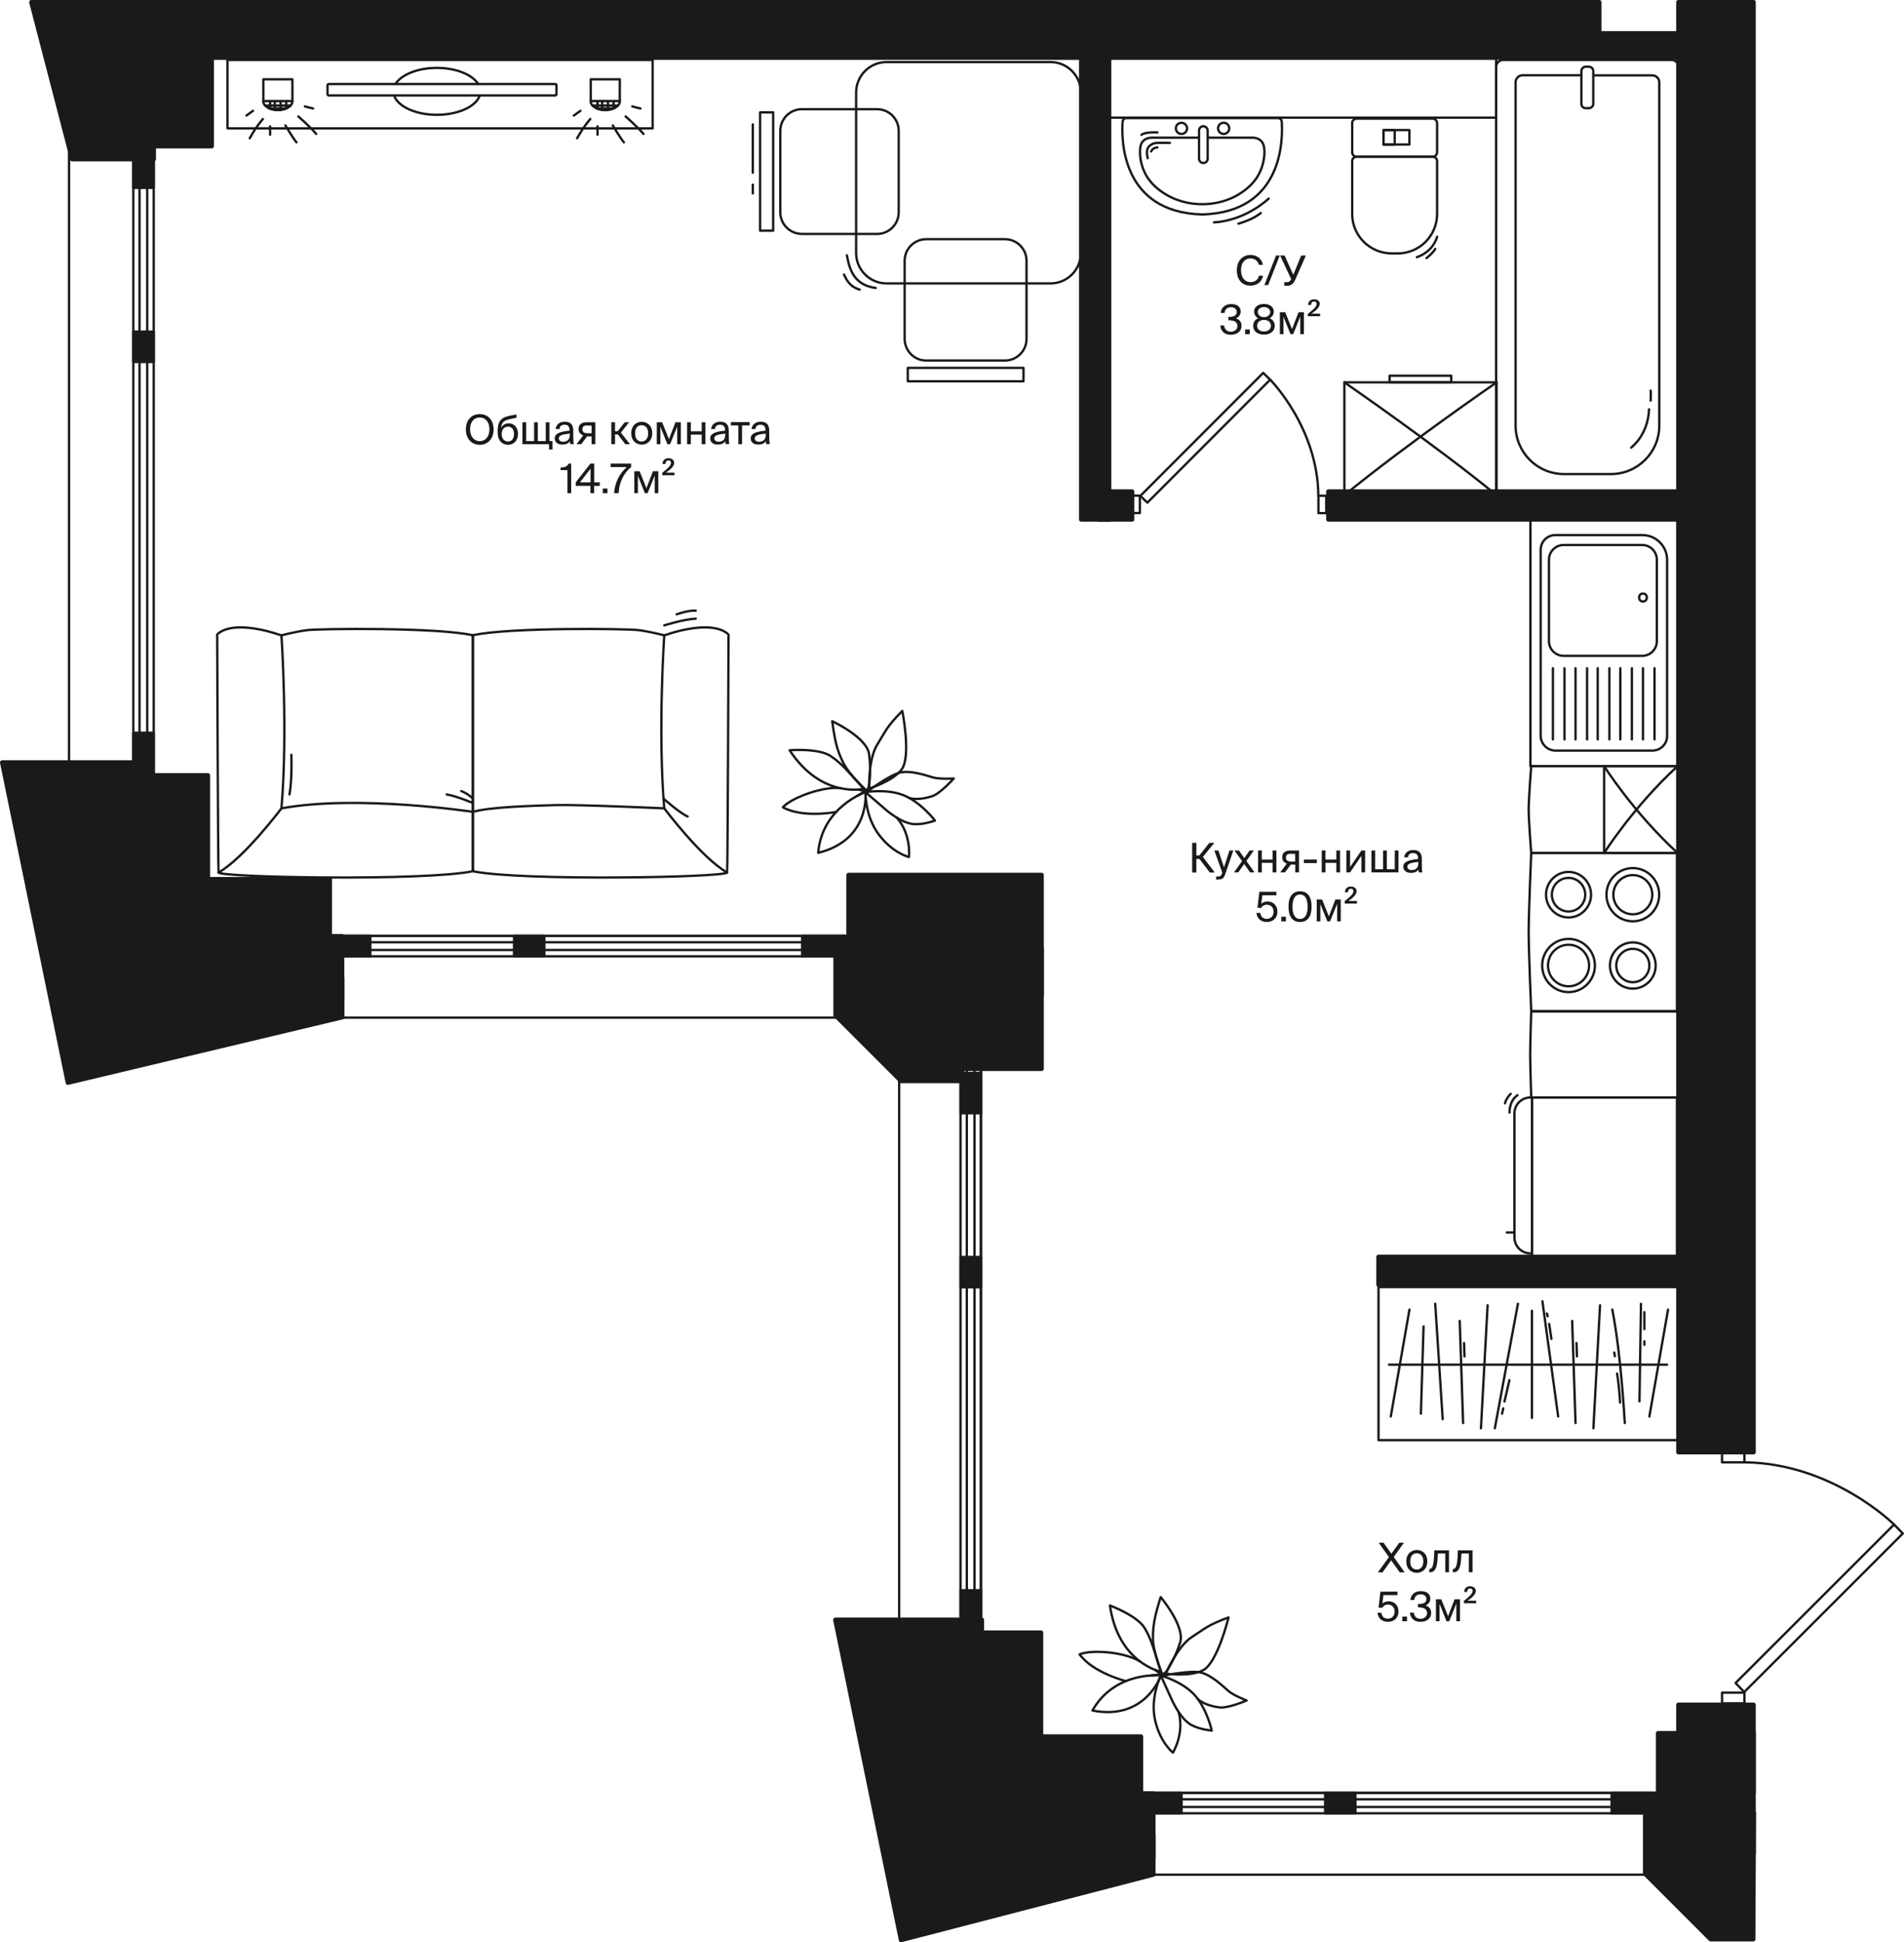 <?xml version="1.0" encoding="utf-8"?>
<!-- Generator: Adobe Illustrator 24.3.0, SVG Export Plug-In . SVG Version: 6.00 Build 0)  -->
<svg version="1.1" xmlns="http://www.w3.org/2000/svg" xmlns:xlink="http://www.w3.org/1999/xlink" x="0px" y="0px"
	 viewBox="0 0 1632.4 1664.6" style="enable-background:new 0 0 1632.4 1664.6;" xml:space="preserve">
<style type="text/css">
	.st0{fill:none;stroke:#1A1A1A;stroke-width:2;stroke-linecap:round;stroke-linejoin:round;stroke-miterlimit:10;}
	.st1{fill:none;stroke:#1A1A1A;stroke-width:2;stroke-linecap:round;stroke-linejoin:round;}
	.st2{fill:#1A1A1A;stroke:#1A1A1A;stroke-width:3.83;stroke-linecap:round;stroke-linejoin:round;}
	.st3{fill:#1A1A1A;stroke:#1A1A1A;stroke-width:2;stroke-linecap:round;stroke-linejoin:round;}
	.st4{fill:#1A1A1A;}
</style>
<g id="Coordinates">
</g>
<g id="Furniture">
	<g>
		
			<rect x="348" y="-101.5" transform="matrix(6.123234e-17 -1 1 6.123234e-17 296.55 458.005)" class="st0" width="58.6" height="364.5"/>
		<g>
			
				<rect x="228.9" y="64.9" transform="matrix(6.123234e-17 -1 1 6.123234e-17 160.9 315.55)" class="st0" width="18.7" height="24.9"/>
			<path class="st0" d="M250.7,86.7c0,4.3-5.6,7.7-12.5,7.7s-12.5-3.5-12.5-7.7"/>
			<line class="st0" x1="240.5" y1="94.3" x2="240.5" y2="86.7"/>
			<line class="st0" x1="249.1" y1="90.5" x2="227.4" y2="90.5"/>
			<polyline class="st0" points="231,93 245.4,93 245.4,86.7 			"/>
			<line class="st0" x1="235.6" y1="86.7" x2="235.6" y2="94.3"/>
			<line class="st0" x1="231.6" y1="86.7" x2="231.6" y2="93.2"/>
			<line class="st0" x1="216.9" y1="95" x2="211.3" y2="99"/>
			<path class="st0" d="M225.4,102c0,0-5.7,6.3-11.3,16.5"/>
			<line class="st0" x1="231.6" y1="108.3" x2="231.6" y2="115.5"/>
			<path class="st0" d="M244.7,107.5c0,0,6.4,10.8,9.5,14.5"/>
			<path class="st0" d="M255.8,99.8c0,0,10.7,9.4,15.3,15"/>
			<path class="st0" d="M261.4,91.2c0,0,2.4,0.7,7,1.8"/>
		</g>
		<g>
			
				<rect x="509.6" y="64.9" transform="matrix(6.123234e-17 -1 1 6.123234e-17 441.585 596.235)" class="st0" width="18.7" height="24.9"/>
			<path class="st0" d="M531.4,86.7c0,4.3-5.6,7.7-12.5,7.7c-6.9,0-12.5-3.5-12.5-7.7"/>
			<line class="st0" x1="521.2" y1="94.3" x2="521.2" y2="86.7"/>
			<line class="st0" x1="529.8" y1="90.5" x2="508.1" y2="90.5"/>
			<polyline class="st0" points="511.7,93 526.1,93 526.1,86.7 			"/>
			<line class="st0" x1="516.3" y1="86.7" x2="516.3" y2="94.3"/>
			<line class="st0" x1="512.3" y1="86.7" x2="512.3" y2="93.2"/>
			<line class="st0" x1="497.6" y1="95" x2="492" y2="99"/>
			<path class="st0" d="M506.1,102c0,0-5.7,6.3-11.3,16.5"/>
			<line class="st0" x1="512.3" y1="108.3" x2="512.3" y2="115.5"/>
			<path class="st0" d="M525.4,107.5c0,0,6.4,10.8,9.5,14.5"/>
			<path class="st0" d="M536.4,99.8c0,0,10.7,9.4,15.3,15"/>
			<path class="st0" d="M542.1,91.2c0,0,2.4,0.7,7,1.8"/>
		</g>
		<path class="st0" d="M339.5,71.3c5.3-7.6,19-13.1,35-13.1c16.1,0,29.8,5.5,35.1,13.2"/>
		<path class="st0" d="M411.2,82.2c-3.4,9.2-18.5,16.2-36.6,16.2c-18.3,0-33.5-7.1-36.7-16.5"/>
		<path class="st0" d="M477.1,73.1v7.6c0,0.6-0.5,1.1-1.1,1.1H281.9c-0.6,0-1.1-0.5-1.1-1.1v-7.6c0-0.6,0.5-1.1,1.1-1.1h194.1
			C476.6,71.9,477.1,72.4,477.1,73.1z"/>
	</g>
	<g>
		
			<rect x="1244.5" y="1040.3" transform="matrix(6.123234e-17 -1 1 6.123234e-17 141.566 2478.753)" class="st0" width="131.2" height="256.6"/>
		<line class="st0" x1="1190.9" y1="1169.6" x2="1429.3" y2="1169.6"/>
		<line class="st0" x1="1414.1" y1="1214" x2="1430.1" y2="1122.4"/>
		<line class="st0" x1="1405.6" y1="1201" x2="1406.9" y2="1117.4"/>
		<path class="st0" d="M1393,1219.6c0,0-3.1-59-10.7-97.2"/>
		<path class="st0" d="M1389,1202.1c0,0-0.6-12.7-2.6-24.9"/>
		<line class="st0" x1="1384.5" y1="1162.3" x2="1384" y2="1159.2"/>
		<line class="st0" x1="1409.8" y1="1152.6" x2="1409.8" y2="1149.6"/>
		<line class="st0" x1="1409.8" y1="1139.1" x2="1409.8" y2="1124.6"/>
		<line class="st0" x1="1371.8" y1="1118.7" x2="1366.1" y2="1224.1"/>
		<line class="st0" x1="1350.8" y1="1219.6" x2="1347.9" y2="1132.1"/>
		<line class="st0" x1="1352" y1="1162.5" x2="1351.6" y2="1151.1"/>
		<line class="st0" x1="1335.9" y1="1214" x2="1322.4" y2="1115.3"/>
		<line class="st0" x1="1313.4" y1="1123.4" x2="1313.4" y2="1215.2"/>
		<line class="st0" x1="1281.6" y1="1224.1" x2="1301.4" y2="1117.4"/>
		<line class="st0" x1="1275.4" y1="1118.7" x2="1269.7" y2="1224.1"/>
		<line class="st0" x1="1254.4" y1="1219.6" x2="1251.5" y2="1132.1"/>
		<line class="st0" x1="1236.9" y1="1216.3" x2="1230.5" y2="1117.4"/>
		<line class="st0" x1="1220.5" y1="1136.8" x2="1218.2" y2="1211.6"/>
		<line class="st0" x1="1192.4" y1="1214" x2="1208.4" y2="1122.4"/>
		<line class="st0" x1="1255.6" y1="1162.5" x2="1255.2" y2="1151.1"/>
		<line class="st0" x1="1287.8" y1="1211.6" x2="1288.8" y2="1207.1"/>
		<line class="st0" x1="1289.9" y1="1201.1" x2="1294.1" y2="1182.9"/>
		<line class="st0" x1="1330.1" y1="1147.5" x2="1328.2" y2="1134.7"/>
		<line class="st0" x1="1326.9" y1="1128.1" x2="1326.3" y2="1125.7"/>
	</g>
	<g>
		<path class="st0" d="M726.1,218.8c2.1,11.7,5.8,25.5,24.7,28"/>
		<path class="st0" d="M723.6,235.3c1.7,3.3,4.2,10.3,13.5,12.9"/>
		<g>
			<rect x="778.3" y="315.3" class="st0" width="99.2" height="11.5"/>
			<path class="st0" d="M794.1,309h67.5c10.2,0,18.5-8.3,18.5-18.5v-67c0-10.2-8.3-18.5-18.5-18.5h-67.5c-10.2,0-18.5,8.3-18.5,18.5
				v67C775.7,300.8,783.9,309,794.1,309z"/>
		</g>
		<g>
			<g>
				
					<rect x="606.6" y="141.4" transform="matrix(6.123234e-17 -1 1 6.123234e-17 510.269 804.317)" class="st0" width="101.4" height="11.2"/>
				<path class="st0" d="M669,182v-69.9c0-10.2,8.3-18.5,18.5-18.5H752c10.2,0,18.5,8.3,18.5,18.5V182c0,10.2-8.3,18.5-18.5,18.5
					h-64.5C677.3,200.4,669,192.2,669,182z"/>
			</g>
			<line class="st0" x1="645.4" y1="106.6" x2="645.4" y2="148"/>
			<line class="st0" x1="645.4" y1="158.3" x2="645.4" y2="165.8"/>
		</g>
		<path class="st0" d="M926.7,79.3v137.5c0,14.4-11.7,26.1-26.1,26.1H760.1c-14.4,0-26.1-11.7-26.1-26.1V79.3
			c0-14.4,11.7-26.1,26.1-26.1h140.6C915,53.2,926.7,64.9,926.7,79.3z"/>
	</g>
	<g>
		<path class="st0" d="M773.6,609.3c0,0,7.8,39-0.6,50.2c-7.7,10.2-27.8,16.3-27.8,16.3s-0.9-25.3,6.9-37.6
			C759.8,625.9,759.7,623.4,773.6,609.3z"/>
		<path class="st0" d="M743.2,678.7c0,0,18.8-14.1,28.1-16.5c9.3-2.4,23.7,2.7,28.6,4.1c6,1.7,17.8,0.9,17.8,0.9
			s-11.6,13.1-18.8,15.3c-4.3,1.3-12,3.3-19.3,1.5"/>
		<path class="st0" d="M742,678.9c0,0,19.7-3.3,34.2,3.3c14.5,6.6,25.4,21.1,25.4,21.1s-10.1,3.7-18.3,3
			c-10.6-0.8-23.7-12.2-23.7-12.2L742,678.9z"/>
		<path class="st0" d="M713.5,618.1c0,0,29.7,13.8,31.6,28.2c2,14.5,0.1,27.4-0.5,28.5c-0.6,1.1-1.4,3-1.4,3s-15.1-13.6-20.3-24.2
			C717.7,643.1,715.9,635.7,713.5,618.1z"/>
		<path class="st0" d="M740.5,676c0,0-36.1,8.9-63.5-33c0,0,24.8-2,35.2,5S728.4,662.8,740.5,676z"/>
		<path class="st0" d="M701.5,730.9c45.1-11,40.5-52,40.5-52S704.7,691.6,701.5,730.9z"/>
		<path class="st0" d="M720.8,675.6c0,0-9.2-1.9-27,4.1s-22.6,12.2-22.6,12.2c17.2,9.5,45.6,4,45.6,4"/>
		<polyline class="st0" points="734.7,682.2 742.1,677.9 735.5,676.7 		"/>
		<path class="st0" d="M769,700.9c12.6,14.6,10.3,33.6,10.3,33.6s-13.6-3.1-25.6-18.9c-12-15.7-11.6-35.7-11.6-35.7"/>
	</g>
	<g>
		<path class="st0" d="M1053.3,1386.2c0,0-9.4,38.7-21.7,45.2c-11.3,6-32.1,3-32.1,3s9.9-23.3,22.1-31.2
			C1033.7,1395.4,1034.8,1393.1,1053.3,1386.2z"/>
		<path class="st0" d="M996.4,1436.3c0,0,23-4.8,32.4-3c9.5,1.8,20.4,12.5,24.2,15.8c4.7,4.1,15.8,8.3,15.8,8.3s-16.1,7-23.5,5.9
			c-4.4-0.6-12.3-2.1-18.1-6.8"/>
		<path class="st0" d="M995.2,1436c0,0,19.2,5.3,29.6,17.4c10.3,12.1,14.1,29.8,14.1,29.8s-10.7-0.9-17.8-5
			c-9.3-5.2-16.3-21.1-16.3-21.1L995.2,1436z"/>
		<path class="st0" d="M995.1,1368.8c0,0,21.1,25,16.7,38.9s-11.5,24.8-12.5,25.6c-1,0.8-2.6,2.1-2.6,2.1s-7.9-18.7-8.2-30.5
			C988.4,1393.2,989.8,1385.8,995.1,1368.8z"/>
		<path class="st0" d="M995.2,1432.7c0,0-36.5-7.2-43.6-56.7c0,0,23.3,8.6,29.8,19.4C987.8,1406.1,989.7,1415.6,995.2,1432.7z"/>
		<path class="st0" d="M936.6,1466c45.6,9,58.7-30,58.7-30S956.1,1431.7,936.6,1466z"/>
		<path class="st0" d="M977.4,1424c0,0-7.6-5.6-26.2-7.7c-18.6-2-25.6,1.6-25.6,1.6c11.6,15.9,39.7,22.9,39.7,22.9"/>
		<polyline class="st0" points="987.2,1435.9 995.7,1435.1 990.3,1431.2 		"/>
		<path class="st0" d="M1010.5,1467.3c5.2,18.6-4.9,34.8-4.9,34.8s-11-8.6-15.3-27.9s4.6-37.3,4.6-37.3"/>
	</g>
	
		<rect x="1090" y="-91.8" transform="matrix(-1.836970e-16 1 -1 -1.836970e-16 1190.903 -1042.572)" class="st1" width="53.4" height="331.9"/>
	<g>
		<path class="st1" d="M962.5,104.2c-1.1,14.5-1.6,77.6,68,79.6l0.4,0c69.6-2,69-65,68-79.6c-0.1-1.7-1.5-3-3.2-3H965.7
			C964,101.2,962.6,102.5,962.5,104.2z"/>
		<path class="st1" d="M1027.6,118c-8.3,0-31.3,0-40,0c-3.6,0-8,1.4-9.5,6.3c-1.6,5.1-1.4,21.5,10.2,33.5c10,10.3,25,17.2,42.4,17.2
			c17.4,0,32.4-6.8,42.4-17.2c11.6-12,11.9-28.4,10.2-33.5c-1.5-4.8-5.9-6.3-9.5-6.3c-8.1,0-28.3,0-37.9,0"/>
		<path class="st1" d="M1035.4,111.9v24.1c0,2-1.6,3.7-3.7,3.7l0,0c-2,0-3.7-1.6-3.7-3.7v-24.1c0-2,1.6-3.7,3.7-3.7l0,0
			C1033.7,108.3,1035.4,109.9,1035.4,111.9z"/>
		
			<ellipse transform="matrix(0.183 -0.983 0.983 0.183 719.37 1085.871)" class="st1" cx="1013.2" cy="110" rx="4.8" ry="4.8"/>
		<circle class="st1" cx="1049.1" cy="110" r="4.8"/>
		<path class="st1" d="M992.3,113.5c0,0-10.9-0.6-13.7,2.1"/>
		<path class="st1" d="M1087.7,170.2c0,0-19.3,18.8-46.9,20.4"/>
		<path class="st1" d="M1080.9,182.6c0,0-5.7,5.2-19.1,9.1"/>
		<path class="st1" d="M1003,122.5c0,0-7.5-0.2-11.4,0c-3.9,0.2-8,3.1-8.2,6.8c-0.3,3.7,0.6,6.3,0.6,6.3"/>
		<path class="st1" d="M992.3,126.4c0,0-4.3,0.1-5.3,3.4"/>
	</g>
	<g>
		<path class="st1" d="M1159.3,105.5v25c0,2.1,1.7,3.8,3.8,3.8h65.2c2.1,0,3.8-1.7,3.8-3.8v-25c0-2.1-1.7-3.8-3.8-3.8h-65.2
			C1161,101.7,1159.3,103.4,1159.3,105.5z"/>
		<path class="st1" d="M1159.3,183.4v-45.3c0-2.1,1.7-3.8,3.8-3.8h65.2c2.1,0,3.8,1.7,3.8,3.8v45.3c0,18.6-15.1,33.8-33.8,33.8h-5.2
			C1174.4,217.1,1159.3,202,1159.3,183.4z"/>
		
			<rect x="1191" y="106.6" transform="matrix(-1.836970e-16 1 -1 -1.836970e-16 1314.955 -1079.499)" class="st1" width="12.4" height="22.2"/>
		
			<rect x="1184.7" y="112.9" transform="matrix(-1.836970e-16 1 -1 -1.836970e-16 1308.635 -1073.178)" class="st1" width="12.4" height="9.6"/>
		<path class="st1" d="M1232.1,202.9c0,0-2.7,12.4-17.3,17.5"/>
		<path class="st1" d="M1223,221.2c0,0,5.6-4.3,7.5-7.9"/>
	</g>
	<g>
		<rect x="1152.6" y="327.7" class="st1" width="130.5" height="96.7"/>
		<rect x="1191.4" y="322" class="st1" width="52.8" height="5.6"/>
		<path class="st1" d="M1152.6,327.7c0,0,77.6,53.4,130.5,96.7"/>
		<path class="st1" d="M1283.1,327.7c0,0-77.6,53.4-130.5,96.7"/>
	</g>
	<g>
		<path class="st1" d="M1282.7,419.8V57.4c0-3.3,2.7-6,6-6h144.4c3.3,0,6,2.7,6,6v362.4c0,3.3-2.7,6-6,6h-144.4
			C1285.4,425.8,1282.7,423.1,1282.7,419.8z"/>
		<path class="st1" d="M1366.4,64.6h50.2c3.3,0,6,2.7,6,6v294.2c0,22.9-18.6,41.5-41.5,41.5h-40.2c-22.9,0-41.5-18.6-41.5-41.5V70.5
			c0-3.3,2.7-6,6-6h49.9"/>
		<path class="st1" d="M1355.8,89V60.9c0-2,1.7-3.7,3.7-3.7h2.8c2,0,3.7,1.7,3.7,3.7V89c0,2-1.7,3.7-3.7,3.7h-2.8
			C1357.4,92.7,1355.8,91.1,1355.8,89z"/>
		<path class="st1" d="M1398.5,383.6c0,0,14.5-10.6,15.3-32.8"/>
		<path class="st1" d="M1415.2,343.3c0,0,0.3-6.2,0-8.5"/>
	</g>
	<g>
		<rect x="1312.1" y="445.2" class="st0" width="126" height="211.4"/>
		<path class="st0" d="M1333.6,643.3h83.1c7,0,12.6-5.6,12.6-12.6V479.8c0-11.7-9.5-21.2-21.2-21.2h-74.6c-7,0-12.6,5.6-12.6,12.6
			v159.5C1321,637.6,1326.6,643.3,1333.6,643.3z"/>
		<path class="st0" d="M1340.6,562.1h67.3c7,0,12.6-5.6,12.6-12.6v-69.8c0-7-5.6-12.6-12.6-12.6h-67.3c-7,0-12.6,5.6-12.6,12.6v69.8
			C1328,556.4,1333.6,562.1,1340.6,562.1z"/>
		<ellipse class="st0" cx="1408.6" cy="512.1" rx="3.3" ry="3.4"/>
		<line class="st0" x1="1331.4" y1="572.7" x2="1331.4" y2="633.7"/>
		<line class="st0" x1="1341.3" y1="572.7" x2="1341.3" y2="633.7"/>
		<line class="st0" x1="1350.8" y1="572.7" x2="1350.8" y2="633.7"/>
		<line class="st0" x1="1360.7" y1="572.7" x2="1360.7" y2="633.7"/>
		<line class="st0" x1="1369.8" y1="572.7" x2="1369.8" y2="633.7"/>
		<line class="st0" x1="1379.8" y1="572.7" x2="1379.8" y2="633.7"/>
		<line class="st0" x1="1389.2" y1="572.7" x2="1389.2" y2="633.7"/>
		<line class="st0" x1="1399.1" y1="572.7" x2="1399.1" y2="633.7"/>
		<line class="st0" x1="1408.6" y1="572.7" x2="1408.6" y2="633.7"/>
		<line class="st0" x1="1418.5" y1="572.7" x2="1418.5" y2="633.7"/>
	</g>
	<g>
		<path class="st0" d="M1312.8,866.5h125V731.1h-125c0,0-2.2,50.8-2.2,67.7C1310.6,815.7,1312.8,866.5,1312.8,866.5z"/>
		<ellipse class="st0" cx="1344.8" cy="827.5" rx="17.6" ry="17.8"/>
		<ellipse class="st0" cx="1344.8" cy="827.5" rx="22.6" ry="22.8"/>
		<ellipse class="st0" cx="1399.9" cy="827.5" rx="14.2" ry="14.3"/>
		<ellipse class="st0" cx="1399.9" cy="827.5" rx="19.6" ry="19.8"/>
		<ellipse class="st0" cx="1399.9" cy="766.8" rx="16.7" ry="16.8"/>
		<ellipse class="st0" cx="1399.9" cy="766.8" rx="22.6" ry="22.8"/>
		<ellipse class="st0" cx="1344.8" cy="766.8" rx="14.3" ry="14.4"/>
		<ellipse class="st0" cx="1344.8" cy="766.8" rx="19.3" ry="19.5"/>
	</g>
	<g>
		<path class="st0" d="M1312.8,940.6h126.5v-73.7h-126.5c0,0-0.9,27.6-0.9,36.8S1312.8,940.6,1312.8,940.6z"/>
	</g>
	<g>
		
			<rect x="1307.4" y="946.7" transform="matrix(6.123234e-17 -1 1 6.123234e-17 366.796 2384.454)" class="st0" width="136.4" height="124.3"/>
		<path class="st0" d="M1313.5,1074.2V940.6h-1.4c-7.6,0-13.7,6.1-13.7,13.7v106.2c0,7.6,6.1,13.7,13.7,13.7H1313.5z"/>
		<line class="st0" x1="1298.4" y1="1056.3" x2="1291.9" y2="1056.3"/>
		<path class="st0" d="M1294.2,953.5c0,0-0.5-9.9,6.8-14.8"/>
		<path class="st0" d="M1295.2,937.5c0,0-3.8,3.6-4.9,8.1"/>
	</g>
	<g>
		<g>
			<path class="st0" d="M569.5,544.6c0,0,38-14.3,54.1-1.7"/>
			<path class="st0" d="M405.4,544.6c0,50.5,0,202.1,0,202.1c42.3,8.6,216.4,5.3,218,1.1c0.5-1.2,1.2-204,1.2-204"/>
			<path class="st0" d="M405.4,544.6"/>
			<path class="st0" d="M623.4,747.8c-22.1-12.6-53.9-55-53.9-55c-5.6-66.1,0-148.3,0-148.3s-11.5-3-21.7-4.4s-113-2.5-142.4,4.4"/>
			<path class="st0" d="M241.2,544.6c0,0-38-14.3-54.1-1.7"/>
			<path class="st0" d="M405.4,544.6c0,50.5,0,202.1,0,202.1c-42.3,8.6-216.4,5.3-218,1.1c-0.5-1.2-1.2-204.1-1.2-204.1"/>
			<path class="st0" d="M187.4,747.8c22.1-12.6,53.9-55,53.9-55c5.6-66.1,0-148.3,0-148.3s11.5-3,21.7-4.4
				c10.2-1.4,113-2.5,142.4,4.4"/>
			<path class="st0" d="M569.5,692.8c0,0-72.7-3.3-92.6-2.8c-20,0.6-56.2,1.5-71.5,5.8c0,0-98.5-15-164.1-3"/>
			<path class="st0" d="M534,539.6"/>
			<path class="st0" d="M524.5,539.5"/>
		</g>
		<path class="st0" d="M569.5,536c0,0,16.3-5.2,27-5.8"/>
		<path class="st0" d="M580.1,526.5c0,0,10.4-3.7,16.4-3.1"/>
		<path class="st0" d="M249.8,646.9c0,0,0.8,20.3-1.6,34"/>
		<path class="st0" d="M568.8,684.4c0,0,14,12.5,20.8,15.4"/>
		<path class="st0" d="M405.4,688.2c0,0-14.5-6.1-22.4-7.3"/>
		<path class="st0" d="M405.4,684.4c0,0-3.9-4.1-9.9-6.4"/>
	</g>
	<g>
		<path class="st0" d="M1312.8,656.6h125.3v74.4h-125.3c0,0-2.2-27.9-2.2-37.2S1312.8,656.6,1312.8,656.6z"/>
		<rect x="1375.3" y="656.6" class="st0" width="62.9" height="74.4"/>
		<path class="st0" d="M1375.3,656.6c0,0,24.8,39.4,62.9,74.4"/>
		<path class="st0" d="M1375.3,731.1c0,0,24.8-39.4,62.9-74.4"/>
	</g>
</g>
<g id="Walls">
	<rect x="173.1" y="1.9" class="st2" width="1198" height="47.5"/>
	<rect x="927" y="19.8" class="st2" width="23.9" height="425.4"/>
	<rect x="942.6" y="421.3" class="st2" width="28" height="23.9"/>
	<rect x="1181.9" y="1077.2" class="st2" width="262.2" height="23.9"/>
	<rect x="1439" y="1461.1" class="st2" width="64.4" height="75.2"/>
	<rect x="1439" y="1.9" class="st2" width="64.4" height="1242.7"/>
	<rect x="1138.9" y="421.3" class="st2" width="339.1" height="23.9"/>
	<rect x="1365.5" y="28.6" class="st2" width="80" height="20.8"/>
	<rect x="79.4" y="1.9" class="st2" width="102.1" height="123.4"/>
	<polygon class="st2" points="26.9,1.9 61.9,136.4 131.8,136.4 131.8,125.4 131.8,1.9 	"/>
	<rect x="789.5" y="1537.2" class="st2" width="199.3" height="55.2"/>
	<rect x="789.5" y="1399.3" class="st2" width="103" height="102.5"/>
	<rect x="1421.6" y="1485.5" class="st2" width="81.8" height="103"/>
	<rect x="789.5" y="1488.3" class="st2" width="188.7" height="60.4"/>
	<polygon class="st2" points="841.8,1578.1 988.8,1572.8 988.8,1606.6 772.5,1662.7 716.2,1388.3 841.8,1388.3 	"/>
	<rect x="75.2" y="802.4" class="st2" width="218.1" height="55.2"/>
	<rect x="75.2" y="664.5" class="st2" width="103" height="102.5"/>
	<rect x="75.2" y="753.5" class="st2" width="207.5" height="60.4"/>
	<polygon class="st2" points="127.5,843.3 293.4,838 293.4,871.8 58.2,927.9 1.9,653.5 127.5,653.5 	"/>
	<polygon class="st2" points="1503.6,1553.5 1410.5,1553.5 1410.5,1605.9 1466.6,1662 1503.1,1662 	"/>
	<rect x="727.5" y="749.9" class="st2" width="165.5" height="103"/>
	<rect x="790" y="813" class="st2" width="103" height="103"/>
	<polygon class="st2" points="825.4,817.9 716.4,817.9 716.4,870.3 772.5,926.4 824.9,926.4 	"/>
</g>
<g id="Windows">
	<g>
		<rect x="114.3" y="284.2" class="st3" width="17.5" height="26"/>
		<rect x="114.3" y="126.5" class="st3" width="17.5" height="34.5"/>
		<rect x="114.3" y="628" class="st3" width="17.5" height="37.4"/>
		<rect x="114.3" y="121.9" class="st1" width="17.5" height="544.7"/>
		<rect x="119.6" y="121.9" class="st1" width="6.6" height="544.7"/>
	</g>
	<g>
		<rect x="823.6" y="1077.3" class="st3" width="17.5" height="26"/>
		<rect x="823.6" y="919.6" class="st3" width="17.5" height="34.5"/>
		<rect x="823.6" y="1362.9" class="st3" width="17.5" height="37.4"/>
		<rect x="823.5" y="915.1" class="st1" width="17.5" height="485.4"/>
		<rect x="770.9" y="915.1" class="st1" width="70.1" height="485.4"/>
		<rect x="828.9" y="915.1" class="st1" width="6.6" height="485.4"/>
	</g>
	<g>
		<rect x="1136.1" y="1536.6" class="st3" width="26" height="17.5"/>
		<rect x="978.5" y="1536.6" class="st3" width="34.5" height="17.5"/>
		<rect x="1381.7" y="1536.6" class="st3" width="37.4" height="17.5"/>
		<rect x="973.9" y="1536.6" class="st1" width="485.4" height="17.5"/>
		<rect x="973.9" y="1536.6" class="st1" width="485.4" height="70.1"/>
		<rect x="973.9" y="1542.1" class="st1" width="485.4" height="6.6"/>
	</g>
	<g>
		<rect x="440.7" y="802" class="st3" width="26" height="17.5"/>
		<rect x="283" y="802" class="st3" width="34.5" height="17.5"/>
		<rect x="687.7" y="802" class="st3" width="37.4" height="17.5"/>
		<rect x="278.4" y="802.1" class="st1" width="446.3" height="17.5"/>
		<rect x="278.4" y="802.1" class="st1" width="446.3" height="70.1"/>
		<rect x="278.4" y="807.6" class="st1" width="446.3" height="6.6"/>
	</g>
	<line class="st1" x1="59.2" y1="654.6" x2="59.2" y2="67.5"/>
</g>
<g id="Doors">
	<g>
		<rect x="1476.4" y="1450.7" class="st0" width="19.2" height="9.2"/>
		<polygon class="st0" points="1631.4,1314.3 1495.4,1450.2 1488,1442.4 1623.9,1306.6 		"/>
		<rect x="1476.4" y="1244.7" class="st0" width="19.2" height="8.6"/>
		<path class="st0" d="M1623.9,1306.6c0,0-52.8-52.6-128.3-53.3"/>
	</g>
	<g>
		
			<rect x="966.3" y="428.7" transform="matrix(6.123234e-17 -1 1 6.123234e-17 541.39 1406.011)" class="st0" width="14.9" height="7.2"/>
		<polygon class="st0" points="1083,319.6 977.7,425 983.7,430.8 1089,325.4 		"/>
		
			<rect x="1126.2" y="429" transform="matrix(6.123234e-17 -1 1 6.123234e-17 701.366 1565.987)" class="st0" width="14.9" height="6.7"/>
		<path class="st0" d="M1089,325.4c0,0,40.8,41,41.3,99.5"/>
	</g>
</g>
<g id="Numbers">
	<g>
		<path class="st4" d="M1190.8,1334.5l-8.8-12.3h4.2l6.7,9.4l6.8-9.4h4l-8.8,12.2l9.4,13.2h-4.2l-7.4-10.3l-7.4,10.3h-4
			L1190.8,1334.5z"/>
		<path class="st4" d="M1223.7,1338.2c0,6.8-4.7,9.8-9,9.8c-4.4,0-9-3-9-9.8c0-6.8,4.7-9.8,9-9.8
			C1219,1328.4,1223.7,1331.3,1223.7,1338.2z M1214.7,1345.2c2.9,0,5.6-2.2,5.6-7c0-5-2.7-7-5.6-7s-5.6,1.9-5.6,7
			C1209,1343.2,1211.8,1345.2,1214.7,1345.2z"/>
		<path class="st4" d="M1242.3,1347.5h-3.2v-16.1h-6.3l-0.3,4.6c-0.5,7.6-2.1,11.5-6.5,11.5h-0.6v-2.8h0.3c1.7,0,3.3-1.8,3.7-9.6
			l0.3-6.4h12.6V1347.5z"/>
		<path class="st4" d="M1262.5,1347.5h-3.2v-16.1h-6.3l-0.3,4.6c-0.5,7.6-2.1,11.5-6.5,11.5h-0.6v-2.8h0.3c1.7,0,3.3-1.8,3.7-9.6
			l0.3-6.4h12.6V1347.5z"/>
		<path class="st4" d="M1195.7,1381.2c0-4.2-2.9-6-5.7-6c-2.6,0-4.3,1.5-4.9,2.8l-3.2-0.2l1.6-13.7h14.6v3h-12l-0.9,7.2
			c1.4-1.3,3.4-1.9,5.5-1.9c4.4,0,8.3,3.2,8.3,8.8c0,5.8-4.3,8.8-9,8.8c-5.8,0-8.6-3.7-9-7.8h3.3c0.5,3.2,2.2,5.1,5.7,5.1
			C1193.1,1387.3,1195.7,1385.1,1195.7,1381.2z"/>
		<path class="st4" d="M1202.3,1389.5v-4h4v4H1202.3z"/>
		<path class="st4" d="M1223.5,1382.4c0-3.6-3.3-4.8-7.3-4.8h-0.5v-2.9h0.4c4.4,0,6.8-1.2,6.8-4.2c0-2.7-2.2-4.1-4.9-4.1
			c-3.4,0-5.3,2-5.5,4.9h-3.3c0.4-4.5,3.6-7.6,8.9-7.6c4.4,0,8.2,1.8,8.2,6.4c0,2.6-1.5,4.8-4.1,5.9c3.8,1.2,4.8,3.7,4.8,6.4
			c0,5.1-4.3,7.6-9.2,7.6c-6,0-8.6-3.7-9-7.9h3.3c0.4,3.1,2.2,5.3,5.8,5.3C1221.1,1387.3,1223.5,1385.6,1223.5,1382.4z"/>
		<path class="st4" d="M1251.7,1389.5h-3.1v-15.1l-6.1,15.1h-2.3l-6-14.9v14.9h-3.1v-18.8h4.6l5.8,14.5l5.6-14.5h4.6V1389.5z"/>
		<path class="st4" d="M1265.3,1363.4c0,2.8-2.6,5.5-7.1,8.5h7.4v2.2h-10.5v-2.1c4.7-3.7,7.5-6.2,7.5-8.5c0-1.4-0.9-2.1-2.2-2.1
			s-2.5,0.8-2.5,3h-2.6c0-2.9,2-4.9,5.1-4.9C1263.3,1359.7,1265.3,1361,1265.3,1363.4z"/>
	</g>
	<g>
		<path class="st4" d="M1082.9,236.3c-1.1,5.6-5.5,8.5-11,8.5c-7.3,0-11.5-5.5-11.5-13.2c0-7.8,4.7-13.1,11.8-13.1
			c5.3,0,9.5,3.1,10.6,8.5h-3.5c-0.7-3.2-3.3-5.5-7.3-5.5c-4.5,0-8,3.5-8,10.1c0,6.4,3.4,10.2,8.1,10.2c4.1,0,6.5-2.3,7.3-5.5
			H1082.9z"/>
		<path class="st4" d="M1084,244.4l10-25.4h3.2l-10,25.4H1084z"/>
		<path class="st4" d="M1101.1,244.9v-3.1h2.4c1.3,0,2.3-0.4,3-1.7l0.5-0.9l-9.5-20.2h3.9l7.4,16.5l6.8-16.5h4l-9.3,21.2
			c-1.4,2.9-3.5,4.7-6.5,4.7H1101.1z"/>
		<path class="st4" d="M1060.9,279.3c0-3.6-3.3-4.8-7.3-4.8h-0.5v-2.9h0.4c4.4,0,6.8-1.2,6.8-4.2c0-2.7-2.2-4.1-4.9-4.1
			c-3.4,0-5.3,2-5.5,4.9h-3.3c0.4-4.5,3.6-7.6,8.9-7.6c4.4,0,8.2,1.8,8.2,6.4c0,2.6-1.5,4.8-4.1,5.9c3.8,1.2,4.8,3.7,4.8,6.4
			c0,5.1-4.3,7.6-9.2,7.6c-6,0-8.6-3.7-9-7.9h3.3c0.4,3.1,2.2,5.3,5.8,5.3C1058.6,284.2,1060.9,282.4,1060.9,279.3z"/>
		<path class="st4" d="M1067.5,286.4v-4h4v4H1067.5z"/>
		<path class="st4" d="M1092.1,267c0,2.1-1,4.4-3.5,5.8c3.3,1.3,4.3,4.1,4.3,6.4c0,4.9-4.1,7.6-9.2,7.6c-5.2,0-9.3-2.7-9.3-7.6
			c0-2.3,1-5.1,4.3-6.4c-2.5-1.4-3.5-3.7-3.5-5.8c0-3.7,3.3-6.5,8.5-6.5S1092.1,263.3,1092.1,267z M1077.8,279.2
			c0,3,2.2,4.9,5.9,4.9c3.6,0,5.9-2,5.9-4.9c0-3-2.3-5-5.9-5C1080,274.2,1077.8,276.3,1077.8,279.2z M1083.7,263.2
			c-3.2,0-5.3,1.7-5.3,4.2c0,2.6,2.1,4.4,5.3,4.4s5.3-1.9,5.3-4.4C1088.9,264.9,1086.8,263.2,1083.7,263.2z"/>
		<path class="st4" d="M1117.9,286.4h-3.1v-15.1l-6.1,15.1h-2.3l-6-14.9v14.9h-3.1v-18.8h4.6l5.8,14.5l5.6-14.5h4.6V286.4z"/>
		<path class="st4" d="M1131.5,260.3c0,2.8-2.6,5.5-7.1,8.5h7.4v2.2h-10.5V269c4.7-3.7,7.5-6.2,7.5-8.5c0-1.4-0.9-2.1-2.2-2.1
			s-2.5,0.8-2.5,3h-2.6c0-2.9,2-4.9,5.1-4.9C1129.4,256.5,1131.5,257.9,1131.5,260.3z"/>
	</g>
	<g>
		<path class="st4" d="M1028.4,736.2h-2.7v11.6h-3.6v-25.4h3.6v10.7h2.6l8.5-10.7h4.3l-9.8,12l10.2,13.4h-4.3L1028.4,736.2z"/>
		<path class="st4" d="M1042.5,751.2h1.3c2.1,0,3.1-0.1,4-3.1l0.1-0.4l-6.8-18.8h3.5l4.8,14.5l4.7-14.5h3.3l-6.7,19.6
			c-1.4,4.1-2.3,5.3-6.5,5.3h-1.6V751.2z"/>
		<path class="st4" d="M1068.6,737.9l7,9.8h-3.8l-5.1-7.2l-5.1,7.2h-3.6l6.9-9.7l-6.5-9.1h3.8l4.6,6.5l4.6-6.5h3.6L1068.6,737.9z"/>
		<path class="st4" d="M1091.1,747.7v-8.2h-9.3v8.2h-3.2v-18.8h3.2v7.8h9.3v-7.8h3.2v18.8H1091.1z"/>
		<path class="st4" d="M1113.7,747.7h-3.2v-6.7h-3.3c-0.2,0-0.4,0-0.5,0l-5.1,6.7h-4l5.7-7.6c-2.4-0.8-4-2.6-4-5.4
			c0-3.9,2.7-5.8,7-5.8h7.4V747.7z M1106.4,731.7c-2.3,0-3.9,1-3.9,3.3c0,2.6,2,3.4,4.2,3.4h3.7v-6.6H1106.4z"/>
		<path class="st4" d="M1117.9,739.7v-3h11.1v3H1117.9z"/>
		<path class="st4" d="M1145.7,747.7v-8.2h-9.3v8.2h-3.2v-18.8h3.2v7.8h9.3v-7.8h3.2v18.8H1145.7z"/>
		<path class="st4" d="M1167.2,733.5l-9.7,14.2h-3.2v-18.8h3.2v14.2l9.7-14.2h3.2v18.8h-3.2V733.5z"/>
		<path class="st4" d="M1199,747.7h-23.2v-18.8h3.2V745h6.8v-16.1h3.2V745h6.8v-16.1h3.2V747.7z"/>
		<path class="st4" d="M1203.1,742.8c0-4.4,5-5.8,12.7-6.6v-0.5c0-3.5-1.9-4.6-4.3-4.6c-2.7,0-4.2,1.4-4.3,3.7h-3.3
			c0.3-4.1,3.9-6.3,7.6-6.3c5.2,0,7.5,2.5,7.5,7.8l0,4.3c0,3.2,0.1,5.3,0.5,7.1h-3.2c-0.1-0.7-0.2-1.5-0.2-2.6c-1.2,2-3.1,3-6.4,3
			C1206,748.2,1203.1,746.2,1203.1,742.8z M1216.1,738.7c-5.8,0.6-9.5,1.4-9.5,4c0,1.8,1.4,3,3.6,3c3,0,5.8-1.4,5.8-5.8V738.7z"/>
		<path class="st4" d="M1091.9,781.4c0-4.2-2.9-6-5.7-6c-2.6,0-4.3,1.5-4.9,2.8l-3.2-0.2l1.6-13.7h14.6v3h-12l-0.9,7.2
			c1.4-1.3,3.4-1.9,5.5-1.9c4.4,0,8.3,3.2,8.3,8.8c0,5.8-4.3,8.8-9,8.8c-5.8,0-8.6-3.7-9-7.8h3.3c0.5,3.2,2.2,5.1,5.7,5.1
			C1089.3,787.5,1091.9,785.3,1091.9,781.4z"/>
		<path class="st4" d="M1098.5,789.7v-4h4v4H1098.5z"/>
		<path class="st4" d="M1114.6,790.2c-6.8,0-9.9-5.1-9.9-13.2c0-8,3.1-13.1,9.9-13.1c6.8,0,9.9,5.1,9.9,13.1
			C1124.5,785.1,1121.4,790.2,1114.6,790.2z M1114.6,766.6c-4,0-6.5,3.4-6.5,10.5c0,7.1,2.5,10.5,6.5,10.5s6.5-3.4,6.5-10.5
			C1121.1,770,1118.6,766.6,1114.6,766.6z"/>
		<path class="st4" d="M1149.5,789.7h-3.1v-15.1l-6.1,15.1h-2.3l-6-14.9v14.9h-3.1v-18.8h4.6l5.8,14.5l5.6-14.5h4.6V789.7z"/>
		<path class="st4" d="M1163.1,763.7c0,2.8-2.6,5.5-7.1,8.5h7.4v2.2h-10.5v-2.1c4.7-3.7,7.5-6.2,7.5-8.5c0-1.4-0.9-2.1-2.2-2.1
			s-2.5,0.8-2.5,3h-2.6c0-2.9,2-4.9,5.1-4.9C1161,759.9,1163.1,761.3,1163.1,763.7z"/>
	</g>
	<g>
		<path class="st4" d="M411.3,381.2c-7.3,0-11.9-5.5-11.9-13.2c0-7.7,4.6-13.1,11.9-13.1s11.9,5.5,11.9,13.1
			C423.2,375.7,418.6,381.2,411.3,381.2z M411.3,378.1c4.6,0,8.3-3.6,8.3-10.2c0-6.5-3.6-10.1-8.3-10.1s-8.3,3.6-8.3,10.1
			C403.1,374.5,406.7,378.1,411.3,378.1z"/>
		<path class="st4" d="M444.1,371.9c0,6.1-3.9,9.3-8.5,9.3c-4.9,0-8.9-3.4-8.9-10.3v-2.2c0.1-6.8,2.3-10.7,9.9-12.3l6.2-1.2v2.8
			l-6,1.3c-4.6,1-6.8,2.7-7.2,7.4c1.3-2.6,3.8-3.9,6.6-3.9C440.4,362.9,444.1,365.9,444.1,371.9z M440.7,371.9
			c0-4.1-2.2-6.2-5.1-6.2c-2.9,0-5.5,2-5.5,6.2c0,4,2.2,6.5,5.4,6.5C438.7,378.4,440.7,376,440.7,371.9z"/>
		<path class="st4" d="M473.7,385.2h-3v-4.5h-22.8v-18.8h3.2v16.1h6.8v-16.1h3.2v16.1h6.8v-16.1h3.2v16.1h2.6V385.2z"/>
		<path class="st4" d="M475.6,375.7c0-4.4,5-5.8,12.7-6.6v-0.5c0-3.5-1.9-4.6-4.3-4.6c-2.7,0-4.2,1.4-4.3,3.7h-3.3
			c0.3-4.1,3.9-6.3,7.6-6.3c5.2,0,7.5,2.5,7.5,7.8l0,4.3c0,3.2,0.1,5.3,0.5,7.1h-3.2c-0.1-0.7-0.2-1.5-0.2-2.6c-1.2,2-3.1,3-6.4,3
			C478.6,381.2,475.6,379.2,475.6,375.7z M488.6,371.6c-5.8,0.6-9.5,1.4-9.5,4c0,1.8,1.4,3,3.6,3c3,0,5.8-1.4,5.8-5.8V371.6z"/>
		<path class="st4" d="M510.4,380.7h-3.2V374h-3.3c-0.2,0-0.4,0-0.5,0l-5.1,6.7h-4l5.7-7.6c-2.4-0.8-4-2.6-4-5.4
			c0-3.9,2.7-5.8,7-5.8h7.4V380.7z M503.2,364.6c-2.3,0-3.9,1-3.9,3.3c0,2.6,2,3.4,4.2,3.4h3.7v-6.6H503.2z"/>
		<path class="st4" d="M529.7,372.3h-2.4v8.4h-3.2v-18.8h3.2v7.7h2.3l6-7.7h3.8l-7.1,8.9l7.8,9.9h-4L529.7,372.3z"/>
		<path class="st4" d="M559.2,371.3c0,6.8-4.7,9.8-9,9.8c-4.4,0-9-3-9-9.8s4.7-9.8,9-9.8C554.5,361.5,559.2,364.5,559.2,371.3z
			 M550.1,378.4c2.9,0,5.6-2.2,5.6-7c0-5-2.7-7-5.6-7s-5.6,1.9-5.6,7C544.5,376.4,547.2,378.4,550.1,378.4z"/>
		<path class="st4" d="M583.7,380.7h-3.1v-15.1l-6.1,15.1h-2.3l-6-14.9v14.9h-3.1v-18.8h4.6l5.8,14.5l5.6-14.5h4.6V380.7z"/>
		<path class="st4" d="M601.6,380.7v-8.2h-9.3v8.2h-3.2v-18.8h3.2v7.8h9.3v-7.8h3.2v18.8H601.6z"/>
		<path class="st4" d="M608.9,375.7c0-4.4,5-5.8,12.7-6.6v-0.5c0-3.5-1.9-4.6-4.3-4.6c-2.7,0-4.2,1.4-4.3,3.7h-3.3
			c0.3-4.1,3.9-6.3,7.6-6.3c5.2,0,7.5,2.5,7.5,7.8l0,4.3c0,3.2,0.1,5.3,0.5,7.1H622c-0.1-0.7-0.2-1.5-0.2-2.6c-1.2,2-3.1,3-6.4,3
			C611.8,381.2,608.9,379.2,608.9,375.7z M621.9,371.6c-5.8,0.6-9.5,1.4-9.5,4c0,1.8,1.4,3,3.6,3c3,0,5.8-1.4,5.8-5.8V371.6z"/>
		<path class="st4" d="M636.2,364.6v16.1H633v-16.1h-6.4v-2.8h16.1v2.8H636.2z"/>
		<path class="st4" d="M643.6,375.7c0-4.4,5-5.8,12.7-6.6v-0.5c0-3.5-1.9-4.6-4.3-4.6c-2.7,0-4.2,1.4-4.3,3.7h-3.3
			c0.3-4.1,3.9-6.3,7.6-6.3c5.2,0,7.5,2.5,7.5,7.8l0,4.3c0,3.2,0.1,5.3,0.5,7.1h-3.2c-0.1-0.7-0.2-1.5-0.2-2.6c-1.2,2-3.1,3-6.4,3
			C646.5,381.2,643.6,379.2,643.6,375.7z M656.6,371.6c-5.8,0.6-9.5,1.4-9.5,4c0,1.8,1.4,3,3.6,3c3,0,5.8-1.4,5.8-5.8V371.6z"/>
		<path class="st4" d="M486.5,422.7v-19.8h-5.9v-2.2c3.6-0.1,5.5-0.6,6.9-3.4h2.2v25.4H486.5z"/>
		<path class="st4" d="M514.1,416.4h-4.7v6.3h-3.2v-6.3h-12.6v-3l12.6-16.1h3.3v16.1h4.7V416.4z M497.2,413.4h9.1v-11.7L497.2,413.4
			z"/>
		<path class="st4" d="M516.8,422.7v-4h4v4H516.8z"/>
		<path class="st4" d="M523.5,397.3h17.6v3c-6.3,5.1-10.2,12.9-10.7,22.4h-3.9c0.6-9.1,4.6-16.9,10.9-22.4h-13.9V397.3z"/>
		<path class="st4" d="M564.4,422.7h-3.1v-15.1l-6.1,15.1h-2.3l-6-14.9v14.9h-3.1v-18.8h4.6l5.8,14.5l5.6-14.5h4.6V422.7z"/>
		<path class="st4" d="M578,396.6c0,2.8-2.6,5.5-7.1,8.5h7.4v2.2h-10.5v-2.1c4.7-3.7,7.5-6.2,7.5-8.5c0-1.4-0.9-2.1-2.2-2.1
			s-2.5,0.8-2.5,3h-2.6c0-2.9,2-4.9,5.1-4.9C575.9,392.8,578,394.2,578,396.6z"/>
	</g>
</g>
</svg>
